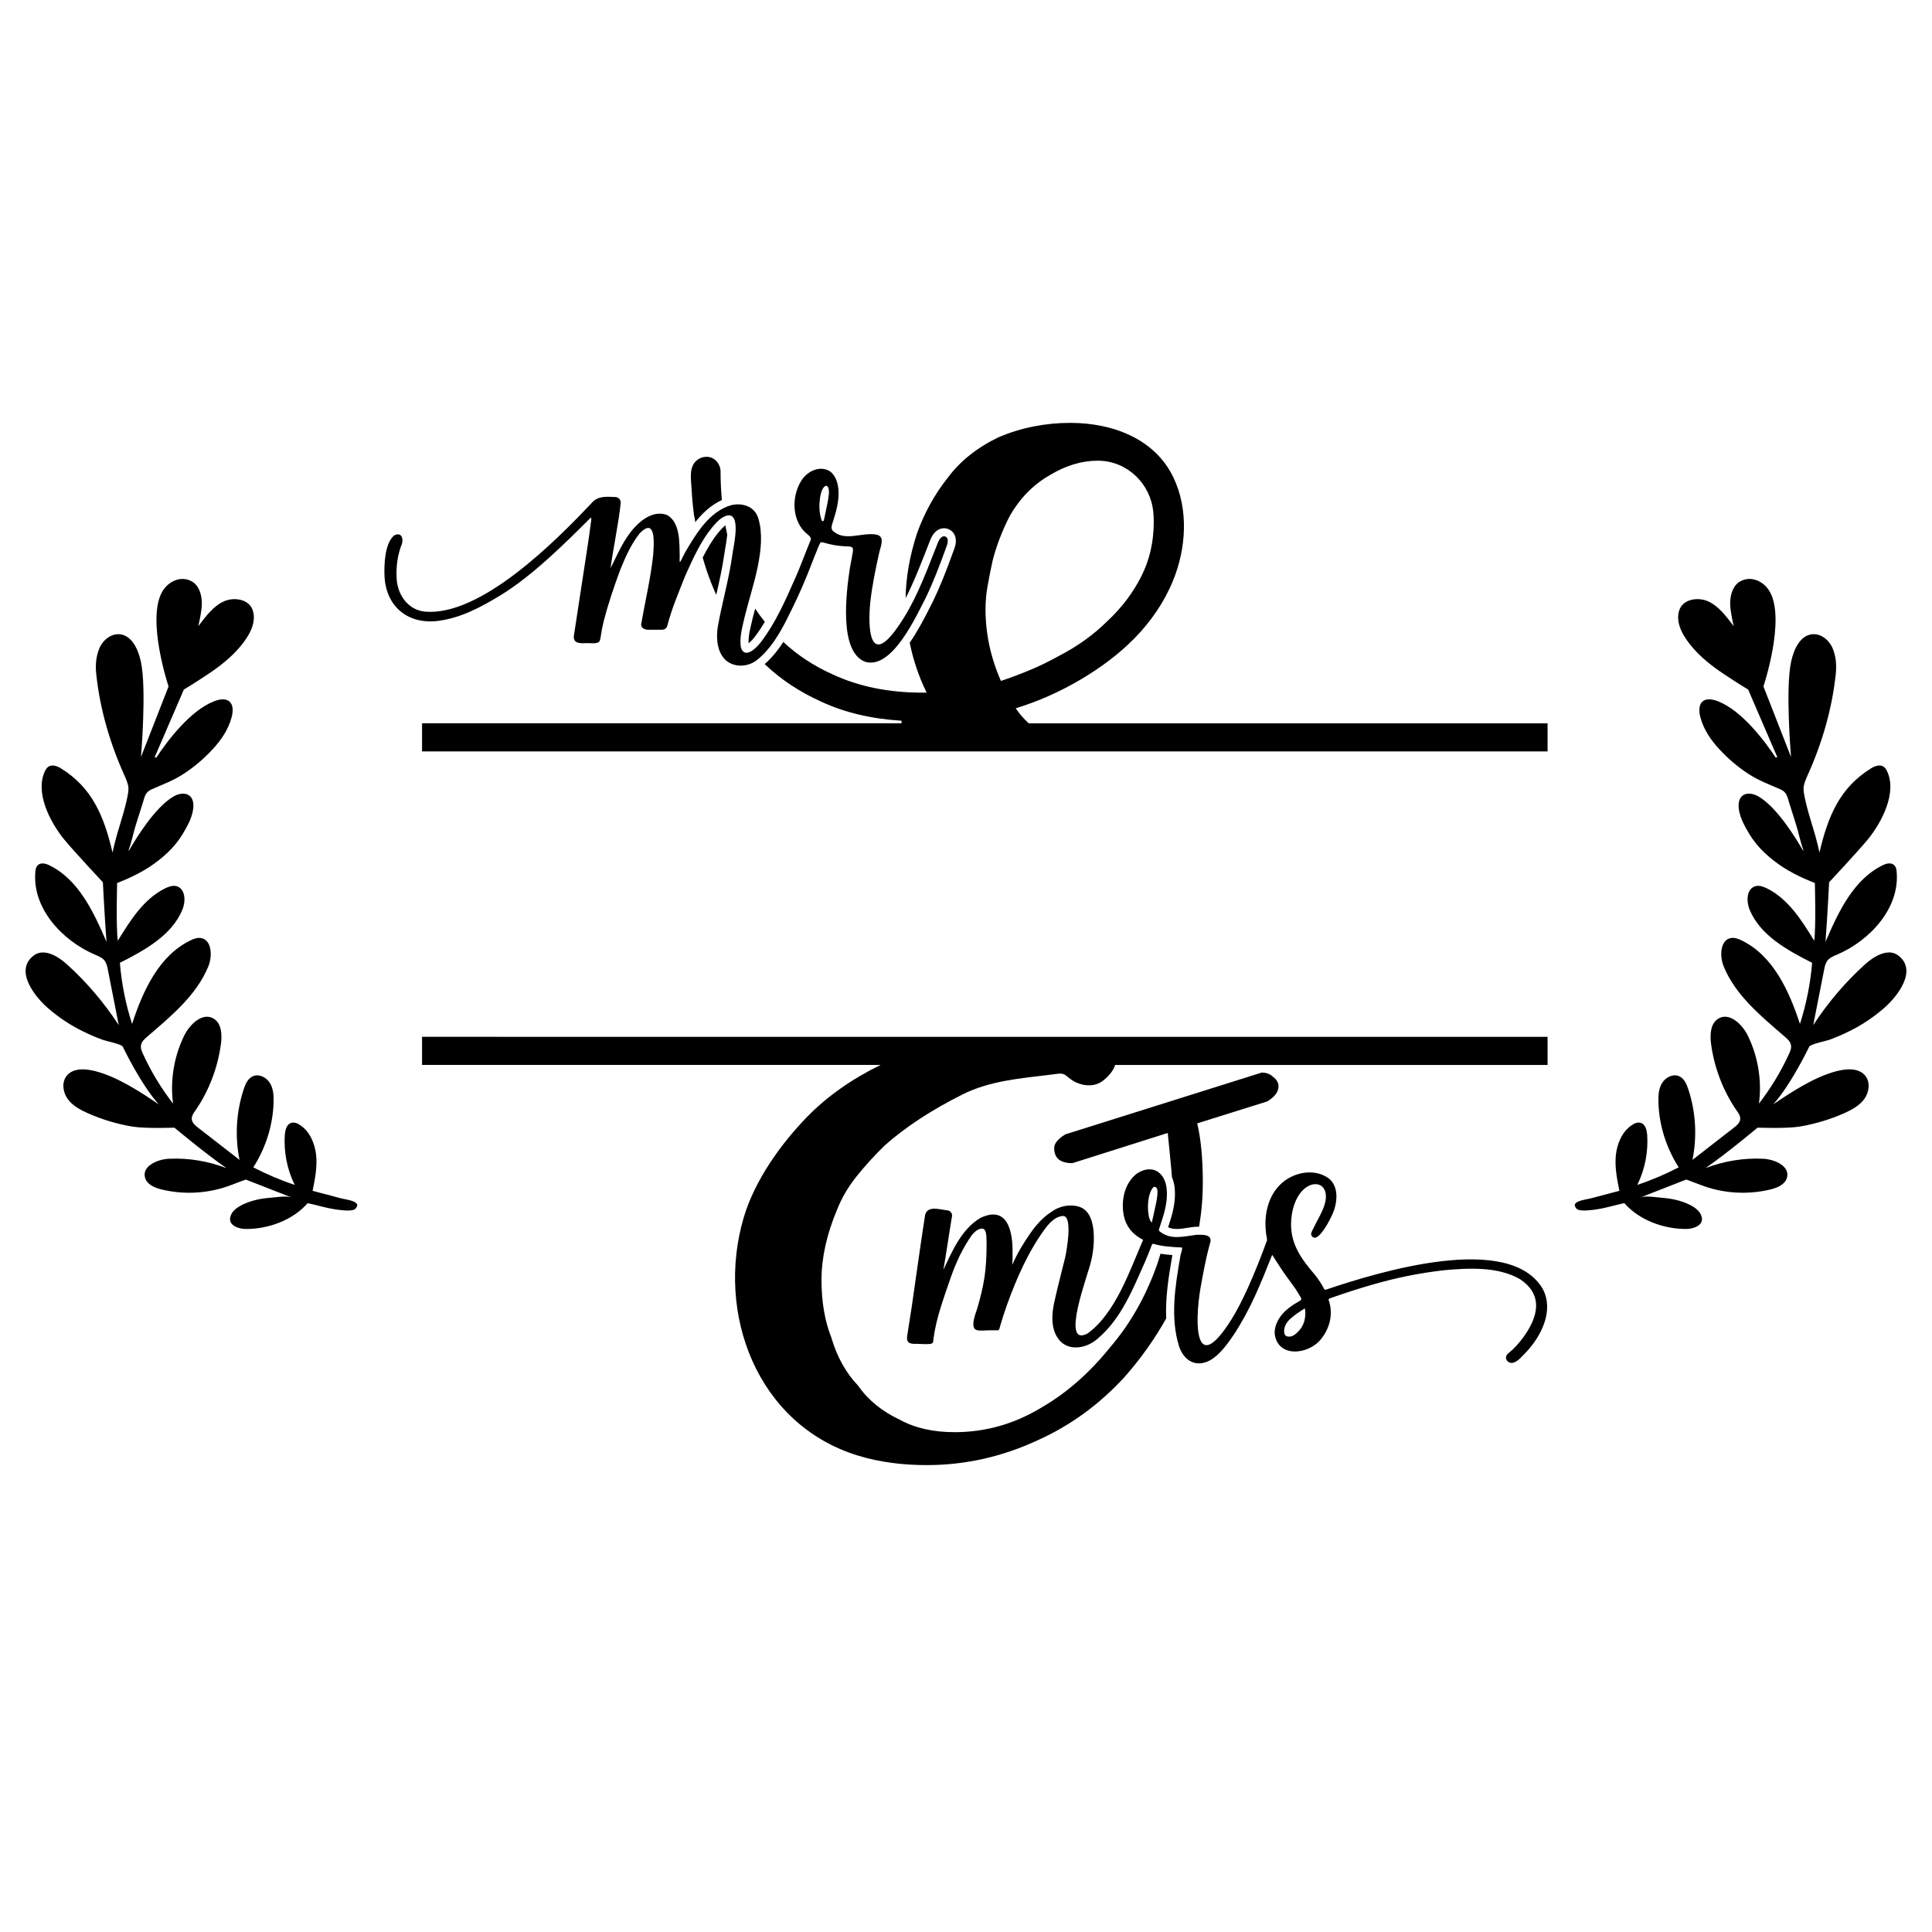 <?xml version="1.0" encoding="UTF-8"?> <svg xmlns="http://www.w3.org/2000/svg" id="Layer_1" data-name="Layer 1" version="1.1" viewBox="0 0 1000 1000"><defs><style> .cls-1 { fill: #000; stroke-width: 0px; } </style></defs><path class="cls-1" d="M975.038,447.593c-15.475,7.189-23.417,24.231-30.158,39.903,1.07-14.532,1.872-30.833,1.872-30.833,0,0,15.066-16.131,20.015-22.158,7.058-8.595,15.641-24.588,9.689-35.897-1.827-3.472-5.289-2.632-8.057-.875-16.207,10.026-22.315,24.964-26.651,43.537-2.33-11.159-5.205-17.262-7.619-28.405-.335-1.668-.687-3.42-.606-5.171.231-2.302,1.264-4.506,2.212-6.692,7.325-16.224,12.513-34.013,14.414-51.75.529-4.705.241-9.159-1.498-13.495-1.756-4.419-6.114-7.969-10.785-7.464-6.272.74-9.418,7.967-10.78,14.141-3.073,14.067-.052,49.383-.052,49.383l-14.283-36.523s11.495-34.329,3.356-48.919c-3.108-5.536-9.701-8.549-15.254-5.524-3.769,1.972-5.232,6.779-5.328,11.05-.096,4.271,1.847,12.21,1.847,12.21-3.736-4.823-7.758-10.558-13.582-13-5.004-2.099-12.688-1.089-14.621,4.786-2.262,6.876,2.617,14.312,6.909,19.263,4.643,5.401,10.303,9.817,16.213,13.748,4.107,2.732,8.297,5.448,12.537,7.979l15.117,35.042-.864.174c-5.357-8.084-17.265-24.218-29.863-29.127-7.811-3.029-11.06,1.095-9.068,8.417,1.708,6.338,5.5,11.823,9.926,16.574,4.426,4.75,9.352,8.967,14.744,12.482,5.309,3.532,11.017,5.595,16.825,8.159,3.155,1.448,3.424,3.65,4.411,6.836,1.188,3.753,2.393,7.589,3.581,11.341,1.328,4.135,2.202,9.107,3.835,13.312-.082.041-.165.075-.249.112-3.637-6.319-13.535-22.503-23.084-27.985-4.645-2.667-10.061-1.839-10.235,4.399-.146,5.244,2.964,10.738,5.563,15.107,4.278,7.036,10.306,12.419,17.117,16.95,7.696,5.048,16.775,8.342,16.775,8.342,0,0,.672,21.905-.321,29.914-6.45-10.504-13.368-21.609-24.451-27.104-1.92-.916-3.989-1.714-6.04-1.129-4.587,1.356-4.764,7.813-2.924,12.215,5.535,13.291,19.473,20.902,32.326,27.429-.874,10.762-2.999,21.341-6.309,31.638-5.639-17.262-13.982-35.455-30.306-43.281-1.636-.799-3.321-1.415-5.106-1.23-5.839.74-6.297,9.249-4.073,14.702,6.154,15.076,19.428,25.857,31.818,36.556,1.269,1.133,2.638,2.333,2.974,4.001.419,1.651-.28,3.354-1.013,4.889-4.162,9.08-9.376,17.677-15.507,25.591,1.59-11.947-.474-24.374-5.773-35.197-2.925-5.92-9.471-12.153-15.141-8.844-4.202,2.407-4.496,8.279-3.891,13.017,1.614,12.344,6.213,24.435,13.314,34.722.952,1.284,1.838,2.668,1.806,4.236-.132,1.935-1.749,3.389-3.332,4.575-7.135,5.512-14.254,11.108-21.389,16.621,2.441-12.031,1.711-24.727-2.104-36.368-.92-2.852-2.225-5.887-4.962-6.986-3.121-1.282-6.89.691-8.655,3.562-1.832,2.971-1.996,6.475-1.909,9.928.312,11.912,4.077,23.737,10.51,33.724-6.837,3.544-14.024,6.637-21.429,9.08,3.946-7.995,5.689-17.023,5.113-25.931-.236-2.469-.906-5.371-3.226-6.12-1.586-.549-3.353.153-4.72,1.122-5.052,3.358-7.698,9.617-8.293,15.724-.595,6.107.646,12.278,1.853,18.283-5.02,1.356-10.141,2.646-15.161,4.002-1.485.385-7.173,1.008-7.888,3.061-.166.467-.049,1.051.769,2.101,1.023,1.313,4.867,1.144,8.184.758,2.843-.33,5.653-.872,8.431-1.562,3.524-.875,8.181-2.039,8.258-1.939,7.666,8.785,20.4,13.427,32.095,13.332,3.637-.037,8.323-1.76,8.036-5.347-.424-5.289-7.676-8.091-11.961-9.317-2.955-.846-6.034-1.281-9.092-1.512-2.87-.216-8.124-1.171-10.823-.117,5.954-2.325,23.732-9.283,23.732-9.283,0,0,4.773,1.73,7.41,2.762,11.483,4.46,24.313,5.265,36.306,2.334,3.636-.904,7.622-2.66,8.469-6.215,1.513-5.857-6.399-9.386-12.439-9.648-10.077-.491-20.319,1.221-29.742,4.851,11.12-7.702,26.94-20.947,26.94-20.947,0,0,14.866.569,21.838-.572,7.973-1.343,15.829-3.702,23.233-7.013,3.819-1.722,7.804-3.912,10.236-7.351,2.432-3.439,3.145-8.528.472-11.896-3.474-4.334-10.114-3.694-15.384-2.287-11.108,3.014-22.779,10.566-32.316,17.082,9.366-10.386,18.64-29.865,18.64-29.865.599-1.335,8.856-2.995,10.474-3.58,3.552-1.321,7.071-2.81,10.456-4.531,6.32-3.093,12.206-7.052,17.606-11.696,6.885-5.896,17.982-19.754,7.397-27.518-5.176-3.732-12.245.379-16.946,4.621-10.285,9.269-19.333,19.939-26.896,31.525,1.876-9.662,3.768-19.24,5.661-28.818.299-1.535.664-3.17,1.614-4.489,1.233-1.636,3.251-2.389,5.085-3.192,16.627-7.073,32.76-23.939,30.772-43.324-.371-4.004-3.525-4.584-6.626-3.18Z"></path><path class="cls-1" d="M18.336,450.773c-1.988,19.384,14.146,36.25,30.772,43.324,1.834.803,3.852,1.555,5.085,3.192.95,1.319,1.315,2.954,1.614,4.489,1.893,9.578,3.785,19.156,5.661,28.818-7.563-11.586-16.612-22.255-26.896-31.525-4.701-4.242-11.77-8.353-16.946-4.621-10.585,7.764.513,21.622,7.397,27.518,5.401,4.643,11.286,8.603,17.606,11.696,3.385,1.722,6.904,3.21,10.456,4.531,1.618.586,9.874,2.245,10.474,3.58,0,0,9.274,19.479,18.64,29.865-9.537-6.516-21.208-14.068-32.316-17.082-5.271-1.407-11.91-2.047-15.384,2.287-2.673,3.367-1.96,8.457.472,11.896,2.433,3.439,6.418,5.629,10.236,7.351,7.404,3.311,15.26,5.671,23.233,7.013,6.973,1.141,21.838.572,21.838.572,0,0,15.82,13.245,26.94,20.947-9.423-3.63-19.665-5.341-29.742-4.851-6.04.261-13.951,3.79-12.439,9.648.847,3.554,4.833,5.31,8.469,6.215,11.993,2.931,24.823,2.126,36.306-2.334,2.637-1.032,7.41-2.762,7.41-2.762,0,0,17.778,6.958,23.732,9.283-2.699-1.054-7.953-.099-10.823.117-3.059.23-6.137.666-9.092,1.512-4.285,1.226-11.537,4.029-11.961,9.317-.287,3.587,4.399,5.31,8.036,5.347,11.695.095,24.429-4.548,32.095-13.332.077-.099,4.734,1.064,8.258,1.939,2.778.69,5.588,1.232,8.431,1.562,3.317.385,7.161.555,8.184-.758.818-1.05.936-1.634.769-2.101-.715-2.053-6.404-2.676-7.888-3.061-5.02-1.356-10.141-2.646-15.161-4.002,1.207-6.005,2.448-12.177,1.853-18.283-.595-6.107-3.241-12.366-8.293-15.724-1.367-.969-3.135-1.671-4.72-1.122-2.32.748-2.99,3.651-3.226,6.12-.576,8.908,1.167,17.936,5.113,25.931-7.405-2.443-14.593-5.536-21.429-9.08,6.433-9.987,10.198-21.812,10.51-33.724.087-3.453-.077-6.957-1.909-9.928-1.766-2.871-5.534-4.844-8.655-3.562-2.737,1.098-4.042,4.134-4.962,6.986-3.815,11.641-4.545,24.337-2.104,36.368-7.135-5.512-14.254-11.108-21.389-16.621-1.584-1.186-3.201-2.639-3.332-4.575-.032-1.568.854-2.952,1.806-4.236,7.101-10.287,11.7-22.378,13.314-34.722.605-4.738.311-10.61-3.891-13.017-5.669-3.309-12.215,2.924-15.141,8.844-5.299,10.822-7.363,23.25-5.773,35.197-6.132-7.914-11.345-16.511-15.507-25.591-.733-1.536-1.432-3.238-1.013-4.889.335-1.668,1.704-2.868,2.974-4.001,12.39-10.699,25.663-21.48,31.818-36.556,2.224-5.453,1.765-13.962-4.073-14.702-1.785-.185-3.471.43-5.106,1.23-16.324,7.825-24.667,26.019-30.306,43.281-3.31-10.297-5.435-20.876-6.309-31.638,12.853-6.527,26.791-14.138,32.326-27.429,1.839-4.403,1.662-10.859-2.924-12.215-2.051-.586-4.121.213-6.04,1.129-11.083,5.495-18.001,16.599-24.451,27.104-.993-8.009-.321-29.914-.321-29.914,0,0,9.079-3.294,16.775-8.342,6.811-4.531,12.839-9.914,17.117-16.95,2.6-4.369,5.709-9.863,5.563-15.107-.174-6.238-5.59-7.066-10.235-4.399-9.549,5.482-19.447,21.666-23.084,27.985-.083-.037-.167-.071-.249-.112,1.633-4.206,2.506-9.177,3.835-13.312,1.188-3.753,2.393-7.589,3.581-11.341.987-3.186,1.256-5.388,4.411-6.836,5.808-2.564,11.516-4.627,16.825-8.159,5.392-3.515,10.318-7.731,14.744-12.482,4.426-4.751,8.218-10.236,9.926-16.574,1.992-7.322-1.257-11.446-9.068-8.417-12.598,4.909-24.506,21.044-29.863,29.127l-.864-.174,15.117-35.042c4.24-2.532,8.43-5.247,12.537-7.979,5.91-3.931,11.57-8.347,16.213-13.748,4.292-4.951,9.171-12.387,6.909-19.263-1.933-5.875-9.617-6.885-14.621-4.786-5.824,2.443-9.845,8.177-13.582,13-0.0 0,1.943-7.939,1.847-12.21-.096-4.271-1.56-9.077-5.328-11.05-5.553-3.025-12.146-.012-15.254,5.524-8.139,14.59,3.356,48.919,3.356,48.919l-14.283,36.523s3.021-35.316-.052-49.383c-1.362-6.174-4.508-13.401-10.78-14.141-4.671-.505-9.029,3.044-10.785,7.464-1.739,4.336-2.027,8.79-1.498,13.495,1.901,17.736,7.089,35.526,14.414,51.75.949,2.187,1.981,4.39,2.212,6.692.082,1.752-.27,3.503-.606,5.171-2.413,11.142-5.289,17.245-7.619,28.405-4.336-18.573-10.445-33.511-26.651-43.537-2.768-1.757-6.23-2.597-8.057.875-5.952,11.31,2.632,27.302,9.689,35.897,4.949,6.028,20.015,22.158,20.015,22.158,0,0,.801,16.301,1.872,30.833-6.742-15.672-14.683-32.714-30.158-39.903-3.102-1.404-6.256-.824-6.626,3.18Z"></path><path class="cls-1" d="M227.367,321.285c11.271-1.558,21.44-6.932,31.521-13.055,16.496-10.094,32.77-26.184,46.877-40.296.697.205-.042,2.681-.067,3.654-.514,3.98-1.057,7.931-1.658,11.739-1.95,12.683-6.306,41.269-7.041,46.025-.2,3.324,2.497,3.729,5.976,3.55,2-.18,5.596.543,7.049-.664.618-.639.773-1.925.935-2.865.347-2.514.852-5.045,1.441-7.559,2.364-9.154,5.321-17.916,8.603-26.798,2.677-6.632,5.646-13.355,10.156-19.031,8.615-8.782,7.283,6.085,6.92,11.28-1.282,12.069-4.155,23.954-6.227,35.898.029,2.456,2.627,2.94,4.61,2.79,1.675,0,4.159.008,5.776-.004,1.533.042,2.723-.455,3.166-2.109,2.309-8.937,6.014-17.544,9.396-26.113,3.905-8.553,7.73-17.314,13.702-24.623,2.243-2.681,5.128-6.064,8.724-6.394,6.481.125,2.209,16.809,1.775,20.885-1.771,12.558-5.354,24.739-7.546,37.222-.647,4.965-.447,10.545,2.41,14.8,3.909,6.035,12.633,6.285,17.961,1.992,6.749-5.383,11.33-12.988,15.231-20.626,3.809-7.609,7.429-15.047,10.616-23.052,2.088-5.066,5.366-13.944,6.861-16.951.23-.276.568-.338.915-.301.819.083,2.422.664,3.708.923,14.307,3.341,13.497-3.211,10.72,12.549-1.775,11.91-5.989,43.653,8.256,48.498,13.74,3.562,25.972-23.432,31.112-33.418,3.696-7.701,7.024-16.212,10.628-26.255.605-1.503,1.219-3.846,0-4.907l-.042-.038c-2.105-1.549-3.804,1.274-4.514,3.186-7.504,19.244-12.265,31.3-20.334,42.877-14.85,21.649-15.974,1.353-14.466-12.892.952-8.29,2.643-16.529,4.452-24.627.543-3.099,3.479-8.682-1.14-9.818-7.488-1.541-16.717,3.984-22.977-2.226-1.057-1.579.063-3.583.501-5.233,1.595-4.936,2.902-9.843,2.66-15.122-.196-3.754-1.291-7.989-4.494-10.252-5.479-3.341-12.249.28-15.114,5.471-4.853,8.311-4.452,20.751,3.416,27.049,1.224,1.006,2.51,2.055,1.57,3.604-2.105,4.995-5.404,14.049-8.002,19.72-4.765,10.858-10.073,22.714-17.089,31.968-2.159,3.036-8.565,9.877-10.77,3.562-.952-5.4.814-11.063,2-16.391,3.729-15.105,11.53-35.343,7.007-50.527-1.812-6.26-8.335-8.373-14.303-6.84-10.891,3.32-17.41,13.927-22.944,23.207-1.186,1.908-2.105,4.23-3.224,6.118-.555.213-.159-2.238-.259-3.245-.142-6.778.267-17.014-6.335-20.96-6.465-2.677-13.025,1.871-17.206,6.54-5.421,5.893-8.837,14.14-12.215,20.885.455-5.099,4.481-25.211,5.224-33.71.142-1.616-1.082-3.04-2.702-3.111-4.477-.188-9.062-.706-12.228,2.982-18.914,20.058-57.351,58.621-86.145,56.361-9.409-.844-14.896-9.342-14.942-18.354-.201-5.366.597-10.799,2.322-15.556,1.566-3.178.668-7.73-3.579-5.55-4.878,4.126-5.224,15.118-4.974,21.098.781,16.066,12.587,25.328,28.335,23.04ZM424.21,259.904c.217-2.376.639-6.623,2.727-8.181.355-.263.873-.363,1.236-.109.188.129.309.33.409.535.555,1.14.539,2.468.426,3.729-.155,1.662-.451,3.308-.785,4.953-.1.489-.2.977-.305,1.466-.464,2.213-.923,4.423-1.387,6.636-.071.347-.209.764-.56.835-.434.088-.722-.426-.852-.848-.885-2.907-1.186-5.989-.911-9.016Z"></path><path class="cls-1" d="M370.734,307.909c-1.85-4.084-3.529-8.344-5.028-12.787-.71-2.159-1.37-4.339-1.988-6.532,2.301-4.573,4.865-8.975,8.01-12.825,1.015-1.215,2.364-2.819,3.708-3.855.301,1.641.631,3.274.99,4.894-.251,2.472-.702,5.049-1.044,7.016-.238,1.353-.426,2.43-.518,3.257-.977,6.903-2.556,13.886-4.089,20.638-.012.063-.029.129-.042.192ZM389.602,319.856c-.188.844-.388,1.691-.593,2.547-.848,3.571-1.725,7.25-1.541,10.562,1.044-.819,2.401-2.197,3.437-3.654l.075-.104c1.733-2.284,3.366-4.757,4.907-7.329-1.792-2.213-3.466-4.498-5.011-6.866-.459,1.67-.89,3.287-1.274,4.844ZM358.648,261.925c.159,1.533.338,3.061.543,4.59.079.597.885,3.491.564,3.901,3.692-4.698,8.194-9.008,13.886-11.601-.455-4.894-.685-9.885-.685-14.972,0-2.902-2.063-5.951-4.774-6.962-2.422-.902-5.287-.384-7.325,1.211-4.469,3.5-3.161,9.927-2.907,14.863.155,2.994.384,5.989.697,8.97ZM801.027,374.389v14.554H218.455v-14.563h248.177v-1.335c-15.629-.968-29.44-4.233-41.433-9.807-11.326-5.091-21.127-11.593-29.413-19.503,3.871-3.374,7.008-7.362,9.659-11.463,7.312,6.849,15.832,12.449,25.558,16.796,13.535,6.306,29.024,9.446,46.439,9.446h2.18c-4.042-8.269-6.957-16.888-8.749-25.859,3.921-5.659,7.463-12.341,10.737-18.847.493-.981.948-1.879,1.353-2.669l.05-.104c3.412-7.104,6.632-15.055,10.77-26.581,2.192-5.512.213-8.344-1.19-9.559l-.163-.142-.125-.092c-1.119-.827-2.397-1.261-3.696-1.261-3.078,0-5.7,2.301-7.195,6.323-4.744,12.169-8.427,21.612-12.662,29.897.113-10.503,2.046-21.632,5.826-33.405,3.875-10.791,9.229-20.459,16.045-29.003,6.314-8.536,15.067-15.514,26.247-20.91,11.664-4.949,24.067-7.421,37.197-7.421,21.351,0,43.53,7.919,53.268,28.203,7.988,16.637,6.659,36.941-.275,53.688-9.35,22.581-27.169,38.837-47.819,51.007-5.35,3.149-10.816,5.964-16.396,8.432-5.592,2.476-11.292,4.615-17.122,6.406,1.888,2.802,4.138,5.387,6.757,7.776l268.547-.004ZM518.081,352.455c5.32-1.787,10.399-3.708,15.239-5.73,4.832-2.025,9.672-4.389,14.516-7.083,9.672-4.945,18.141-11.017,25.399-18.216,7.254-6.749,13.059-14.391,17.415-22.935,4.351-8.54,6.531-17.982,6.531-28.335,0-1.808-.083-3.541-.246-5.199-1.432-14.55-13.263-26.076-27.876-26.493-.301-.008-.606-.013-.906-.013-8.231,0-16.454,2.481-24.673,7.421-8.707,4.953-15.727,12.14-21.044,21.587-3.875,7.651-6.782,15.293-8.707,22.935-.977,4.502-1.817,8.77-2.539,12.817-.727,4.047-1.086,8.093-1.09,12.144,0,12.595,2.652,24.961,7.981,37.101Z"></path><path class="cls-1" d="M655.952,570.089l-36.282,11.363c1.925,8.056,2.902,18.233,2.902,30.544,0,7.73-.643,15.377-1.917,22.944-.313,0-.626.004-.931.008-3.545.05-6.991,1.169-10.553,1.169-1.787,0-3.253-.284-4.552-.902.046-.15.092-.296.138-.447.167-.543.338-1.09.522-1.633,1.562-4.681,3.295-10.9,2.802-17.452-.155-2.347-.672-4.498-1.478-6.385,0-1.299-2.176-22.877-2.176-22.877l-49.345,15.627c-6.294,0-9.434-2.598-9.434-7.818,0-2.364,1.929-4.727,5.805-7.099l101.589-31.964c2.414,0,4.351.71,5.805,2.13,1.938,1.428,2.915,3.09,2.915,4.978,0,2.84-1.938,5.446-5.809,7.814ZM384.937,630.223c-14.627,49.669,6.925,107.125,59.061,123.162,11.516,3.542,23.611,4.947,35.633,4.947,19.828,0,38.934-4.264,57.322-12.787,16.926-7.571,31.927-18.467,44.99-32.674,8.419-9.517,15.648-19.67,21.683-30.461-.476-10.215,1.111-20.86,3.095-32.265.017-.171.037-.347.067-.522-2.289-.167-4.301-.401-6.11-.702-.631,2.121-1.311,4.255-2.046,6.415-5.809,16.107-13.785,30.081-23.946,41.912-10.649,13.263-22.497,23.683-35.556,31.25-14.036,8.528-29.024,12.787-44.99,12.787-11.134,0-20.568-2.134-28.298-6.394-9.196-4.26-16.454-10.177-21.77-17.757-6.294-6.623-10.887-14.917-13.786-24.861-3.391-8.524-5.078-18.467-5.078-29.834s2.664-23.441,8.014-36.228c2.426-6.147,5.817-11.952,10.194-17.402,4.364-5.437,9.217-10.762,14.566-15.982,10.683-9.467,24.038-18.225,40.07-26.28,14.228-7.15,29.96-8.365,45.486-10.269,1.178-.146,2.351-.296,3.525-.459,1.934-.267,3.354-.209,4.895,1.027,1.687,1.349,3.399,2.744,5.408,3.591,4.56,1.929,9.68,1.942,13.668-1.165,2.422-1.888,5.258-4.928,6.152-8.056h223.841v-14.563H218.455v14.55l237.359-.004c-15.059,7.396-27.692,16.287-37.869,26.702-13.828,14.152-27.379,33.205-33.009,52.32Z"></path><path class="cls-1" d="M545.865,673.21c-1.649,7.012-2.28,15.757,3.22,21.282,5.396,5.087,14.003,2.99,19.169-1.708,12.111-10.198,18.195-25.746,24.526-39.924,1.173-2.777,2.297-5.579,3.362-8.369.142-.493.501-.852,1.019-.647,4.034,1.215,9.091,1.658,14.495,1.85.748.163-.768,3.846-.781,4.944-2.639,15.151-5.208,31.43-.605,46.18,2.823,8.503,10.269,11.647,17.903,6.089,4.155-3.074,7.392-7.634,10.403-12.023,8.574-13.088,13.698-25.75,19.891-41.394,2.489,3.825,4.986,7.893,7.717,11.605,1.905,2.702,4.226,5.533,5.893,8.448.376.99,1.817,2.289,1.341,3.324-1.391,1.006-3.057,1.779-4.301,2.689-5.512,3.533-9.526,8.908-9.35,14.767,1.537,12.775,17.765,10.862,24.034,2.719,4.548-5.558,6.373-13.146,3.934-20.062-.171-.535.142-.81.614-.973,7.651-2.681,14.784-4.982,21.394-6.903,12.691-3.708,25.099-6.197,37.485-7.613,13.548-1.253,28.239-1.871,39.465,4.573,11.171,7.388,9.956,17.523,3.541,27.533-1.817,2.907-4.623,6.415-7.287,8.949-.94.89-2.042,1.612-2.894,2.581-1.503,1.896.226,4.523,2.631,4.322,3.132-.501,5.27-3.746,7.429-5.771,7.914-8.519,14.216-21.515,8.44-32.478l-.038-.067c-17.227-29.404-84.458-8.983-112.15.372-.443.125-.735.063-.948-.28-1.111-2.18-2.973-5.091-4.803-7.358-7.417-8.645-13.217-16.654-12.269-28.715,2.134-24.105,24.33-22.914,16.132-4.636-1.458,3.295-2.907,5.609-4.322,8.574-.493,1.161-1.37,2.339-1.524,3.637.084,1.332,1.203,2.167,2.472,1.833,3.366-1.395,7.363-9.451,8.39-11.689,2.773-5.959,3.679-14.42-1.545-18.797-7.588-5.7-18.751-3.328-25.178,2.928-6.327,6.097-8.482,15.464-7.584,24.134.012,1.971.731,3.341.576,4.974-6.527,17.987-13.021,32.311-18.333,40.772-18.985,30.227-19.181,2.364-16.082-16.032,1.366-7.559,2.677-15.051,4.819-22.827,1.963-5.295-3.349-4.919-6.97-4.886-6.557.819-13.138,2.852-18.88-1.716-.823-.522-.305-1.566-.059-2.259.355-1.073.689-2.209,1.065-3.337,1.708-5.107,3.007-10.407,2.598-15.853-.601-9.066-7.421-13.856-15.535-8.498-6.231,4.828-8.264,13.677-6.736,21.67,1.132,5.571,4.523,9.789,9.764,12.462.342.188.221.217.138.451-6.782,15.427-14.011,37.418-28.506,48.076-14.675,8.006.497-31.509,1.466-36.508,1.428-5.287,1.884-10.77,1.541-16.233-.493-5.12-2.101-11.121-7.546-12.8-4.715-1.47-10.311-.326-14.278,2.652-4.494,2.882-8.022,6.882-11.038,11.259-3.441,4.89-6.699,10.29-9.05,15.773-.088.209-.15.347-.171.334.155-1.829.121-3.683.117-5.897.209-10.979-2.418-25.124-16.667-18.304-9.785,5.905-14.483,16.976-19.135,26.873.956-5.107,4.235-26.932,4.46-27.721.317-1.203-.731-2.819-2.013-3.024-3.842-.326-10.507-2.861-11.877,2.209-1.366,8.148-5.679,38.784-6.924,47.458-.689,4.782-1.545,9.534-2.238,14.312-.246,1.7-.672,3.926,1.282,4.694,1.14.451,2.572.355,3.771.359,2.238.013,4.924.338,7.095-.038,1.554-.267,1.098-1.733,1.353-2.877,1.441-10.67,5.354-21.01,8.828-31.2,2.744-7.868,6.302-15.585,11.1-22.313,1.315-1.624,3.512-3.47,5.529-3.211,2.426.576,1.829,6.072,2.005,8.169-.046,13.689-1.37,20.989-4.577,32.206-.606,2.535-4.665,11.355-.234,12.228,1.825.359,4.089.033,5.968.033,1.487,0,2.969-.004,4.456,0,1.203.004,1.19-1.792,1.524-2.664.969-3.216,2.138-6.945,3.349-10.336,5.049-14.011,11.242-28.181,20.217-40.179,2.493-3.157,5.387-5.951,9.146-5.993,4.677.685,1.649,17.523.864,21.252-1.746,7.321-3.9,15.201-5.5,22.564ZM675.563,678.38c.088.372.063,1.027.063,1.474v.075c-.012,3.383-1.077,6.406-3.199,8.774-2.147,2.334-4.013,3.671-6.448,2.944-1.203-.476-1.395-2.009-1.303-3.157.15-2.025,1.173-3.955,3.048-5.751,2.318-2.063,4.974-3.901,7.713-5.55.009.355.021.877.125,1.19ZM594.663,619.643c.217-1.082,1.879-7.108,3.901-4.857.472.526.543,1.295.547,2.005.013,2.276-.405,4.523-.885,6.753-.079.38-.163.756-.246,1.132-.597,2.706-1.19,5.408-1.787,8.114-.973-.856-1.357-2.192-1.595-3.466-.597-3.191-.576-6.498.067-9.68Z"></path></svg> 